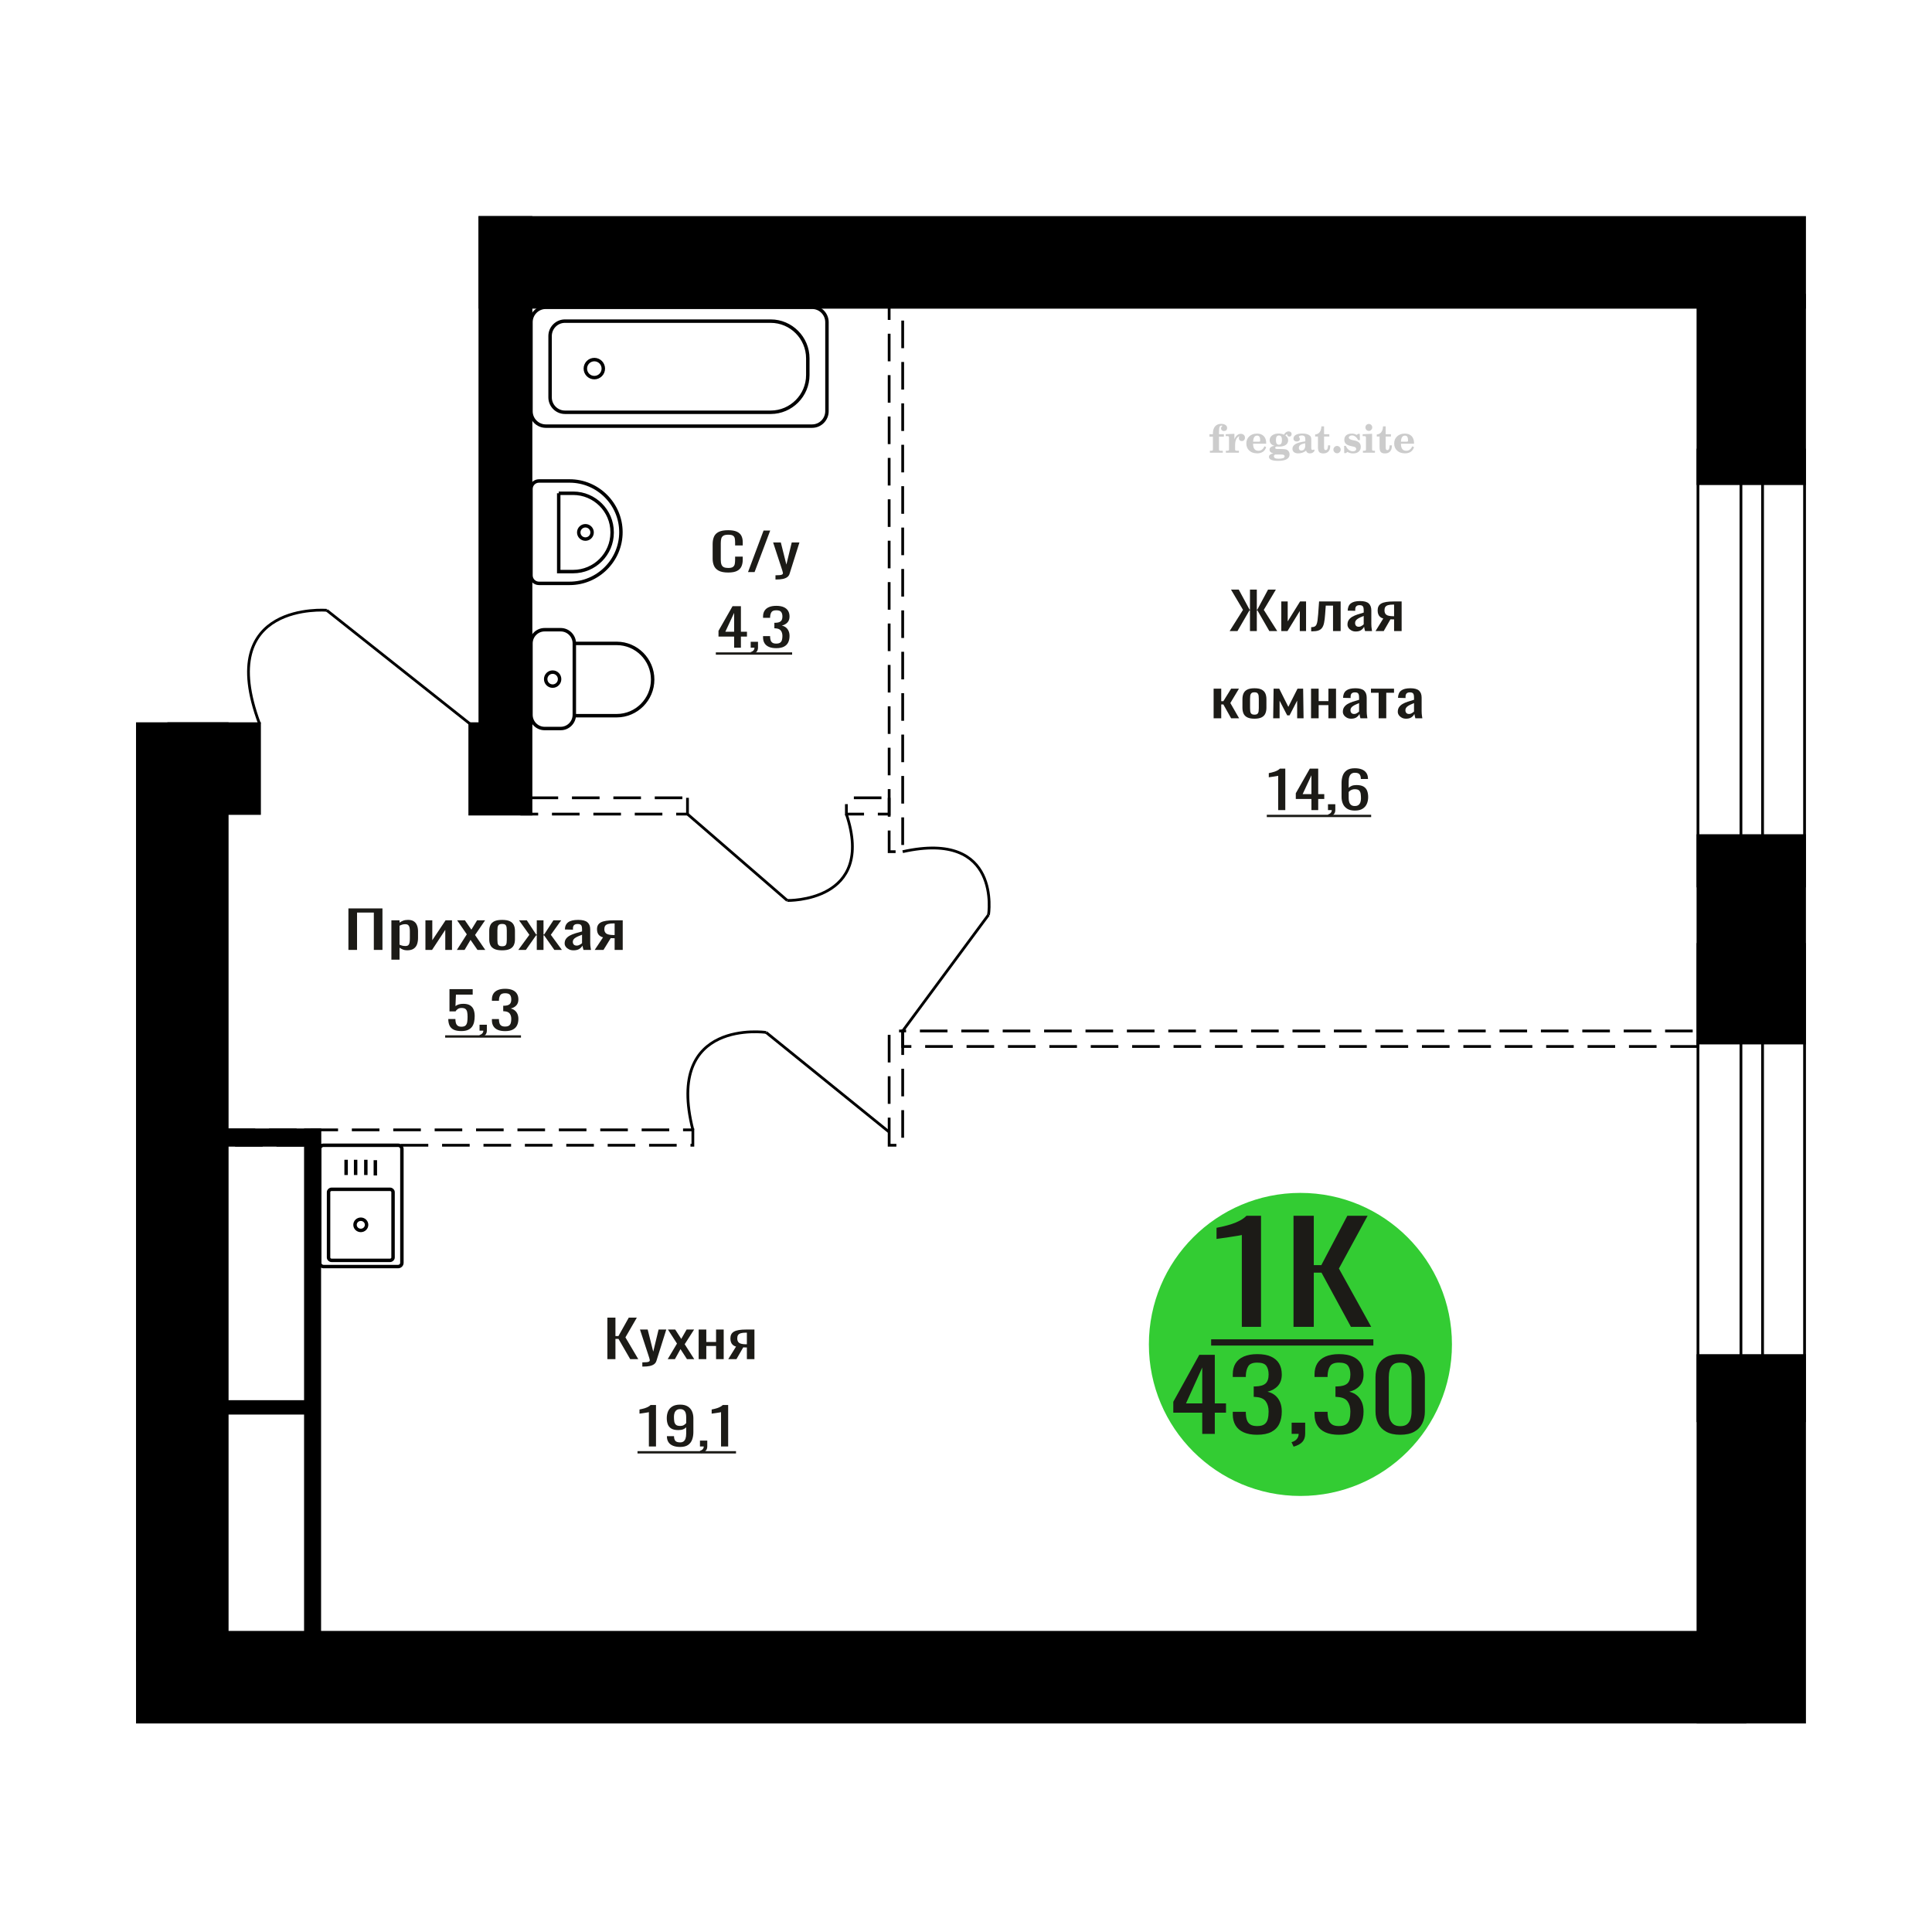 <?xml version="1.0" encoding="UTF-8"?>
<!DOCTYPE svg PUBLIC "-//W3C//DTD SVG 1.1//EN" "http://www.w3.org/Graphics/SVG/1.1/DTD/svg11.dtd">
<!-- Creator: CorelDRAW 2019 -->
<svg xmlns="http://www.w3.org/2000/svg" xml:space="preserve" width="140mm" height="140mm" version="1.1" style="shape-rendering:geometricPrecision; text-rendering:geometricPrecision; image-rendering:optimizeQuality; fill-rule:evenodd; clip-rule:evenodd"
viewBox="0 0 14000 14000"
 xmlns:xlink="http://www.w3.org/1999/xlink">
 <defs>
  <style type="text/css">
   <![CDATA[
    .str0 {stroke:black;stroke-width:25;stroke-miterlimit:22.926}
    .str2 {stroke:black;stroke-width:25.01;stroke-miterlimit:22.926}
    .str1 {stroke:black;stroke-width:20;stroke-miterlimit:22.926}
    .str3 {stroke:black;stroke-width:20;stroke-miterlimit:22.926;stroke-dasharray:200 100}
    .fil1 {fill:none}
    .fil5 {fill:black}
    .fil4 {fill:#1C1B17}
    .fil3 {fill:#33CC33}
    .fil0 {fill:#1C1B17;fill-rule:nonzero}
    .fil2 {fill:#CCCCCC;fill-rule:nonzero}
   ]]>
  </style>
 </defs>
 <g id="Слой_x0020_1">
  <polygon class="fil0" points="2524.75,6883.41 2524.75,6582.68 2771.43,6582.68 2771.43,6883.41 2708.92,6883.41 2708.92,6612.75 2587.24,6612.75 2587.24,6883.41 "/>
  <path id="1" class="fil0" d="M2836.14 6953.95l0 -285.13 59.17 0 0 17.07c7.02,-5.44 15.49,-10.14 25.44,-14.1 9.97,-3.96 21.77,-5.94 35.4,-5.94 16.59,0 29.78,2.9 39.55,8.72 9.77,5.82 17.06,13.12 21.85,21.91 4.79,8.78 7.93,17.69 9.4,26.73 1.48,9.03 2.21,16.77 2.21,23.2l0 51.98c0,15.1 -2.21,29.39 -6.63,42.88 -4.43,13.49 -12.46,24.38 -24.06,32.67 -11.62,8.29 -27.93,12.44 -48.95,12.44 -11.43,0 -21.57,-1.92 -30.42,-5.75 -8.85,-3.84 -16.77,-8.23 -23.79,-13.18l0 86.5 -59.17 0zm101.76 -98.76c10.32,0 17.7,-2.53 22.12,-7.61 4.43,-5.07 7.2,-11.94 8.3,-20.6 1.1,-8.67 1.67,-18.2 1.67,-28.59l0 -51.98c0,-8.91 -0.75,-17.14 -2.22,-24.69 -1.48,-7.55 -4.61,-13.55 -9.4,-18 -4.8,-4.46 -12.35,-6.69 -22.67,-6.69 -7.75,0 -15.13,1.12 -22.13,3.34 -7.01,2.23 -13.09,4.83 -18.26,7.8l0 137.37c5.54,2.72 11.8,5.01 18.81,6.87 7.01,1.86 14.93,2.78 23.78,2.78z"/>
  <polygon id="2" class="fil0" points="3082.82,6883.41 3082.82,6668.82 3132.59,6668.82 3132.59,6813.24 3228.82,6668.82 3275.28,6668.82 3275.28,6883.41 3226.62,6883.41 3226.62,6737.87 3130.93,6883.41 "/>
  <polygon id="3" class="fil0" points="3310.68,6883.41 3382.59,6770.54 3312.35,6668.82 3368.75,6668.82 3415.76,6736.76 3457.25,6668.82 3515.32,6668.82 3442.31,6775.37 3516.42,6883.41 3460,6883.41 3409.68,6810.64 3366.54,6883.41 "/>
  <path id="4" class="fil0" d="M3638.65 6886.38c-23.6,0 -42.22,-3.22 -55.87,-9.65 -13.64,-6.44 -23.31,-15.6 -29.03,-27.48 -5.72,-11.88 -8.57,-25.86 -8.57,-41.95l0 -62.37c0,-16.09 2.85,-30.08 8.57,-41.96 5.72,-11.88 15.39,-21.04 29.03,-27.47 13.65,-6.44 32.27,-9.65 55.87,-9.65 23.59,0 42.13,3.21 55.58,9.65 13.46,6.43 23.04,15.59 28.76,27.47 5.72,11.88 8.57,25.87 8.57,41.96l0 62.37c0,16.09 -2.85,30.07 -8.57,41.95 -5.72,11.88 -15.3,21.04 -28.76,27.48 -13.45,6.43 -31.99,9.65 -55.58,9.65zm0 -29.33c11.42,0 19.45,-2.23 24.06,-6.68 4.6,-4.46 7.37,-10.34 8.29,-17.64 0.93,-7.3 1.39,-14.91 1.39,-22.83l0 -67.2c0,-8.17 -0.46,-15.84 -1.39,-23.02 -0.92,-7.18 -3.69,-13.06 -8.29,-17.64 -4.61,-4.57 -12.64,-6.86 -24.06,-6.86 -11.43,0 -19.55,2.29 -24.34,6.86 -4.79,4.58 -7.65,10.46 -8.57,17.64 -0.92,7.18 -1.39,14.85 -1.39,23.02l0 67.2c0,7.92 0.47,15.53 1.39,22.83 0.92,7.3 3.78,13.18 8.57,17.64 4.79,4.45 12.91,6.68 24.34,6.68z"/>
  <polygon id="5" class="fil0" points="3755.9,6883.41 3836.09,6773.89 3760.88,6668.82 3817.29,6668.82 3885.31,6772.03 3889.73,6772.03 3889.73,6668.82 3938.4,6668.82 3938.4,6772.03 3942.83,6772.03 4010.31,6668.82 4066.72,6668.82 3991.51,6773.89 4071.7,6883.41 4016.94,6883.41 3942.83,6777.97 3938.4,6777.97 3938.4,6883.41 3889.73,6883.41 3889.73,6777.97 3884.76,6777.97 3810.65,6883.41 "/>
  <path id="6" class="fil0" d="M4155.76 6886.38c-12.53,0 -23.59,-2.41 -33.19,-7.24 -9.58,-4.83 -17.13,-11.01 -22.67,-18.56 -5.53,-7.55 -8.3,-15.53 -8.3,-23.95 0,-13.37 3.32,-24.63 9.97,-33.79 6.63,-9.15 15.76,-16.89 27.36,-23.2 11.62,-6.31 25.07,-11.82 40.39,-16.52 15.3,-4.7 31.43,-9.28 48.38,-13.74l0 -15.22c0,-8.66 -0.73,-15.84 -2.2,-21.53 -1.48,-5.7 -4.52,-9.97 -9.13,-12.81 -4.61,-2.85 -11.52,-4.27 -20.74,-4.27 -8.12,0 -14.66,1.23 -19.63,3.71 -4.98,2.48 -8.58,6 -10.79,10.58 -2.22,4.58 -3.32,9.96 -3.32,16.15l0 10.77 -58.62 -1.49c0.73,-23.76 8.85,-41.27 24.33,-52.53 15.49,-11.26 39.46,-16.89 71.9,-16.89 31.7,0 54.2,5.81 67.47,17.45 13.27,11.63 19.92,28.46 19.92,50.49l0 98.01c0,6.69 0.27,13.12 0.83,19.31 0.55,6.19 1.28,11.94 2.21,17.26 0.92,5.33 1.75,10.34 2.48,15.04l-54.19 0c-1.12,-3.96 -2.49,-8.97 -4.16,-15.04 -1.65,-6.06 -2.86,-11.57 -3.59,-16.52 -3.69,8.42 -10.78,16.28 -21.28,23.58 -10.52,7.3 -24.99,10.95 -43.43,10.95zm23.23 -34.16c5.89,0 11.44,-1.11 16.59,-3.34 5.17,-2.23 9.77,-4.76 13.83,-7.61 4.06,-2.85 6.82,-5.14 8.29,-6.87l0 -60.89c-9.2,3.47 -17.87,6.93 -25.99,10.4 -8.11,3.46 -15.21,7.12 -21.29,10.95 -6.08,3.84 -10.87,8.17 -14.38,13 -3.51,4.82 -5.25,10.33 -5.25,16.52 0,8.66 2.39,15.47 7.19,20.42 4.78,4.95 11.8,7.42 21.01,7.42z"/>
  <path id="7" class="fil0" d="M4309.51 6883.41l60.29 -90.96c-10.32,-2.72 -18.71,-6.81 -25.16,-12.25 -6.45,-5.45 -11.16,-12.13 -14.11,-20.05 -2.95,-7.92 -4.42,-16.83 -4.42,-26.73 0,-11.39 2.22,-21.17 6.64,-29.33 4.43,-8.17 11.43,-14.85 21.01,-20.05 9.59,-5.2 22.31,-9.04 38.16,-11.51 15.87,-2.48 35.4,-3.71 58.64,-3.71l61.94 0 0 214.59 -58.64 0 0 -84.65c-5.9,0 -10.87,-0.06 -14.92,-0.19 -4.06,-0.12 -8.48,-0.3 -13.28,-0.55l-52.54 85.39 -63.61 0zm137.72 -107.67c0.73,0 1.94,0 3.59,0 1.67,0 2.68,0 3.04,0l0 -84.28c-0.36,0 -1.37,0 -3.04,0 -1.65,0 -2.66,0 -3.04,0 -17.32,0 -31.06,1.43 -41.2,4.27 -10.14,2.85 -17.24,7.3 -21.29,13.37 -4.06,6.06 -6.09,14.17 -6.09,24.32 0,14.11 4.71,24.62 14.11,31.55 9.4,6.94 27.38,10.52 53.92,10.77z"/>
  <path class="fil1 str0" d="M2912.31 9151.1l0 -825.29c0,-14.8 -12.51,-26.92 -27.79,-26.92l-540.03 0c-15.28,0 -27.79,12.12 -27.79,26.92l0 825.29c0,14.81 12.51,26.92 27.79,26.92l540.03 0c15.28,0 27.79,-12.11 27.79,-26.92zm-64.14 -39.24l0 -472.59c0,-11.62 -9.81,-21.12 -21.81,-21.12l-423.71 0c-11.99,0 -21.81,9.5 -21.81,21.12l0 472.59c0,11.61 9.82,21.12 21.81,21.12l423.71 0c12,0 21.81,-9.51 21.81,-21.12zm-191.75 -236.3c0,-22.42 -18.76,-40.6 -41.91,-40.6 -23.15,0 -41.92,18.18 -41.92,40.6 0,22.43 18.77,40.6 41.92,40.6 23.15,0 41.91,-18.17 41.91,-40.6zm63.46 -357.77l0 -110.67m-68.97 107.59l0 -110.67m-73.89 110.67l0 -110.67m-68.96 110.67l0 -110.67"/>
  <path class="fil2" d="M8764.17 3164.31l0 -17.78 25.02 0 0 -5.65c0,-21.97 5.22,-38.99 15.71,-51.17 10.49,-12.19 25.21,-18.26 44.12,-18.26 13.27,0 23.76,2.73 31.52,8.14 7.76,5.41 11.66,12.7 11.66,21.87 0,6.82 -2.07,12.19 -6.21,16.09 -4.14,3.9 -9.87,5.83 -17.26,5.83 -6.07,0 -11.01,-1.78 -14.82,-5.36 -3.81,-3.57 -5.73,-8.18 -5.73,-13.78 0,-5.88 2.63,-11.1 7.95,-15.71 1.08,-1.08 1.64,-1.79 1.64,-2.07 0,-0.99 -0.47,-1.74 -1.36,-2.16 -0.94,-0.47 -2.45,-0.71 -4.57,-0.71 -7,0 -11.85,3.58 -14.53,10.68 -2.73,7.1 -4.09,21.54 -4.09,43.32l0 8.94 35.51 0 0 17.78 -35.51 0 0 91.43c0,4.14 0.84,6.97 2.59,8.47 1.74,1.51 5.08,2.26 10.01,2.26l15.06 0 0 14.11 -93.7 0 0 -14.11 12.37 -0.28c3.76,-0.19 6.3,-0.99 7.67,-2.5 1.31,-1.45 1.97,-4.09 1.97,-7.95l0 -91.43 -25.02 0z"/>
  <path id="1" class="fil2" d="M8883.17 3280.58l0 -14.11 13.22 -0.28c3.86,-0.29 6.44,-1.13 7.71,-2.54 1.27,-1.41 1.93,-4.05 1.93,-7.91l0 -84.47c0,-4.52 -0.99,-7.53 -3.01,-8.99 -2.02,-1.46 -6.21,-2.21 -12.56,-2.21 -0.84,0 -2.21,0.05 -4.09,0.14 -1.88,0.1 -3.29,0.14 -4.33,0.14l0 -13.82 62.89 -3.11 0 38.85c5.55,-12.74 12.14,-22.39 19.9,-28.88 7.71,-6.44 16.41,-9.69 26.15,-9.69 9.03,0 16.37,2.54 22.01,7.58 5.65,5.08 8.47,11.52 8.47,19.42 0,7.72 -2.07,13.88 -6.26,18.53 -4.18,4.66 -9.69,6.97 -16.51,6.97 -6.35,0 -11.52,-2.03 -15.52,-6.12 -4,-4.09 -6.02,-9.41 -6.02,-15.94 0,-2.59 0.42,-4.94 1.27,-7.15 0.8,-2.21 2.12,-4.33 3.86,-6.35 -10.49,3.38 -18.44,10.67 -23.94,21.77 -5.51,11.11 -8.28,25.59 -8.28,43.42l0 29.91c0,3.86 0.66,6.5 1.97,7.95 1.37,1.51 3.91,2.31 7.67,2.5l18.02 0.28 0 14.11 -94.55 0z"/>
  <path id="2" class="fil2" d="M9162.62 3234.01l12.42 5.93c-4.42,14.77 -12.14,26.01 -23.19,33.68 -11.1,7.67 -25.17,11.48 -42.24,11.48 -23.43,0 -42.29,-6.59 -56.68,-19.71 -14.35,-13.13 -21.54,-30.34 -21.54,-51.65 0,-21.26 7.15,-38.57 21.4,-51.83 14.3,-13.27 32.97,-19.9 56.02,-19.9 21.02,0 37.35,6.07 49.01,18.25 11.67,12.14 17.5,29.21 17.5,51.13l0 3.71 -94.83 0 0 1.93c0,16.33 3.3,28.65 9.83,36.97 6.59,8.33 16.37,12.47 29.31,12.47 9.45,0 17.78,-2.73 24.93,-8.19 7.19,-5.45 13.21,-13.54 18.06,-24.27zm-82.13 -33.58l43.37 0c2.96,0 5.03,-0.66 6.21,-1.93 1.18,-1.27 1.79,-3.62 1.79,-7.05 0,-12.14 -1.84,-20.98 -5.46,-26.49 -3.62,-5.5 -9.31,-8.27 -17.12,-8.27 -8.98,0 -15.85,3.62 -20.6,10.81 -4.71,7.25 -7.43,18.21 -8.19,32.93z"/>
  <path id="3" class="fil2" d="M9227.15 3285.71c-9.12,-2.31 -15.99,-5.69 -20.65,-10.26 -4.65,-4.56 -6.96,-10.16 -6.96,-16.88 0,-7.43 3.06,-13.55 9.22,-18.39 6.16,-4.8 15.05,-8.09 26.62,-9.84 -11.38,-3.05 -20.03,-8.04 -26.01,-15.05 -5.97,-6.96 -8.98,-15.47 -8.98,-25.49 0,-14.3 6.07,-25.97 18.2,-34.9 12.14,-8.99 27.99,-13.45 47.56,-13.45 6.91,0 13.4,0.7 19.56,2.07 6.17,1.36 12.14,3.43 17.92,6.16l4.85 -7.01c3.76,-5.36 8.28,-9.46 13.5,-12.37 5.22,-2.92 10.68,-4.38 16.37,-4.38 6.25,0 11.33,1.79 15.28,5.37 3.96,3.62 5.93,8.23 5.93,13.82 0,5.51 -1.5,10.02 -4.56,13.46 -3.01,3.43 -6.96,5.17 -11.81,5.17 -3.34,0 -6.16,-0.7 -8.56,-2.12 -2.4,-1.45 -4.33,-3.62 -5.78,-6.53 -0.57,-1.13 -0.9,-2.5 -1.09,-4.14 -0.28,-2.31 -1.27,-3.48 -2.91,-3.58 -1.65,0 -3.48,0.8 -5.51,2.4 -2.02,1.6 -3.66,3.62 -4.93,6.07 6.96,4.8 12.04,9.92 15.24,15.43 3.19,5.55 4.79,11.9 4.79,19.05 0,14.34 -5.83,25.58 -17.45,33.72 -11.62,8.14 -27.75,12.23 -48.4,12.23 -1.74,0 -4.18,-0.09 -7.34,-0.28 -3.1,-0.19 -5.36,-0.28 -6.72,-0.28 -4.33,0 -7.72,0.8 -10.11,2.44 -2.45,1.6 -3.67,3.81 -3.67,6.64 0,3.24 1.08,5.5 3.24,6.77 2.17,1.27 5.93,1.93 11.34,1.93l20.46 0c10.72,0 20.08,0.33 28.03,1.03 8,0.71 13.45,1.6 16.51,2.68 7.72,2.78 13.74,7.34 18.06,13.78 4.33,6.45 6.5,13.88 6.5,22.3 0,14.86 -7.06,26.29 -21.17,34.29 -14.11,8 -34.34,11.99 -60.73,11.99 -22.43,0 -39.32,-2.44 -50.65,-7.29 -11.34,-4.89 -17.03,-12.13 -17.03,-21.77 0,-6.35 2.77,-11.62 8.28,-15.9 5.5,-4.28 13.36,-7.25 23.56,-8.89zm13.88 7.85c-3.58,1.46 -6.12,3.15 -7.62,5.04 -1.51,1.88 -2.26,4.32 -2.26,7.38 0,6.16 2.68,10.72 8,13.64 5.31,2.96 13.59,4.42 24.83,4.42 15.24,0 26.53,-1.41 33.82,-4.18 7.29,-2.83 10.96,-7.15 10.96,-13.08 0,-4.66 -1.97,-8.04 -5.93,-10.11 -3.95,-2.07 -10.72,-3.11 -20.32,-3.11l-41.48 0zm4.8 -104.51c0,11.61 1.74,20.08 5.22,25.4 3.53,5.31 8.98,7.99 16.46,7.99 7.53,0 13.08,-2.68 16.7,-8.09 3.57,-5.36 5.36,-13.78 5.36,-25.3 0,-11.29 -1.79,-19.66 -5.36,-25.07 -3.62,-5.41 -9.17,-8.14 -16.7,-8.14 -7.48,0 -12.93,2.73 -16.46,8.14 -3.48,5.41 -5.22,13.78 -5.22,25.07z"/>
  <path id="4" class="fil2" d="M9458.39 3212.28c-16.7,2.68 -28.6,6.63 -35.66,11.86 -7.1,5.22 -10.63,12.55 -10.63,22.06 0,5.78 1.6,10.34 4.75,13.78 3.15,3.38 7.43,5.08 12.75,5.08 8.7,0 15.71,-3.25 20.93,-9.74 5.22,-6.49 7.86,-15.38 7.86,-26.67l0 -16.37zm43.74 35.75c0,4.52 0.8,7.71 2.4,9.64 1.6,1.93 4.23,2.87 7.81,2.87 1.64,0 3.52,-0.47 5.64,-1.46 2.12,-0.94 3.43,-1.41 4,-1.41 1.08,0 1.97,0.33 2.63,1.08 0.61,0.76 0.94,1.79 0.94,3.2 0,5.88 -3.34,11.25 -10.06,16.14 -6.73,4.84 -14.77,7.29 -24.13,7.29 -7.01,0 -12.98,-1.84 -17.92,-5.55 -4.99,-3.72 -7.9,-8.52 -8.85,-14.35 -7.71,6.3 -16.46,11.2 -26.24,14.68 -9.79,3.48 -19.85,5.22 -30.25,5.22 -13.5,0 -23.99,-2.92 -31.42,-8.8 -7.43,-5.88 -11.14,-14.16 -11.14,-24.83 0,-14.21 7.47,-25.64 22.38,-34.2 14.92,-8.61 38.53,-15.05 70.75,-19.38l0 -15.33c0,-9.93 -1.98,-16.94 -5.93,-21.07 -3.95,-4.14 -10.53,-6.21 -19.71,-6.21 -5.97,0 -11,0.98 -15.05,2.96 -4.09,1.98 -6.16,4.28 -6.16,6.82 0,0.66 1.22,2.54 3.67,5.69 2.44,3.11 3.67,6.59 3.67,10.49 0,5.32 -2.07,9.6 -6.26,12.89 -4.18,3.24 -9.64,4.89 -16.32,4.89 -6.82,0 -12.47,-1.97 -16.98,-5.93 -4.47,-3.95 -6.73,-8.89 -6.73,-14.86 0,-11.76 5.65,-20.88 16.94,-27.37 11.33,-6.45 27.28,-9.69 47.97,-9.69 11.57,0 21.73,1.17 30.53,3.52 8.75,2.31 15.99,5.79 21.68,10.35 4.52,3.53 7.67,7.48 9.46,11.95 1.79,4.42 2.68,11.24 2.68,20.41l0 60.35z"/>
  <path id="5" class="fil2" d="M9638.87 3227.24c0,0.66 0.09,1.65 0.24,2.96 0.14,1.32 0.18,2.31 0.18,2.97 0,16.51 -4.37,29.39 -13.12,38.66 -8.8,9.22 -20.98,13.83 -36.55,13.83 -14.2,0 -24.32,-3.34 -30.29,-10.07 -5.97,-6.68 -8.94,-18.48 -8.94,-35.41l0 -77 -20.32 0 0 -15.15c13.97,-0.89 24.84,-6.35 32.55,-16.27 7.72,-9.93 11.95,-23.95 12.7,-41.96l19.38 0 0 56.73 38.1 0 0 16.65 -38.1 0 0 74.78c0,9.55 0.9,15.9 2.64,19.01 1.74,3.15 4.79,4.7 9.22,4.7 5.41,0 9.5,-2.87 12.32,-8.56 2.77,-5.69 4.33,-14.3 4.61,-25.87l15.38 0z"/>
  <path id="6" class="fil2" d="M9688.78 3231.47c7.15,0 13.35,2.59 18.58,7.81 5.22,5.18 7.85,11.38 7.85,18.63 0,7.29 -2.59,13.54 -7.81,18.77 -5.17,5.22 -11.38,7.85 -18.62,7.85 -7.2,0 -13.36,-2.63 -18.54,-7.85 -5.22,-5.23 -7.8,-11.48 -7.8,-18.77 0,-7.15 2.63,-13.36 7.85,-18.58 5.22,-5.22 11.38,-7.86 18.49,-7.86z"/>
  <path id="7" class="fil2" d="M9740.05 3230.91l12.18 0c5.79,12.79 13.12,22.58 22.01,29.35 8.94,6.77 18.87,10.16 29.87,10.16 7.2,0 12.89,-1.6 17.08,-4.75 4.23,-3.2 6.35,-7.43 6.35,-12.79 0,-4.8 -1.84,-8.47 -5.55,-11.06 -3.72,-2.59 -11.62,-5.13 -23.76,-7.62 -20.84,-4 -35.51,-9.64 -44.02,-16.84 -8.52,-7.19 -12.75,-17.26 -12.75,-30.19 0,-14.35 4.75,-25.45 14.25,-33.31 9.5,-7.9 23,-11.85 40.45,-11.85 6.49,0 12.7,0.8 18.49,2.45 5.83,1.64 11.15,3.99 15.94,7.1l11.06 -7.57 11.61 0 1.37 45.15 -13.27 0c-4.93,-10.58 -11.33,-18.91 -19.14,-24.88 -7.81,-5.98 -16.18,-8.99 -25.16,-8.99 -6.82,0 -12.37,1.51 -16.65,4.57 -4.33,3.05 -6.5,6.86 -6.5,11.47 0,8.75 11.15,15.1 33.4,19.05 2.68,0.47 4.75,0.85 6.21,1.13 15.71,2.92 27.56,8.23 35.46,15.95 7.91,7.71 11.86,17.73 11.86,30.01 0,14.81 -4.99,26.53 -14.96,35.18 -9.97,8.7 -23.57,13.03 -40.83,13.03 -7.71,0 -15.05,-0.89 -21.92,-2.73 -6.91,-1.83 -13.12,-4.47 -18.76,-7.95l-12.14 8.42 -11.34 0 -0.84 -52.49z"/>
  <path id="8" class="fil2" d="M9894.37 3097.14c0,-7.01 2.4,-12.94 7.25,-17.78 4.84,-4.89 10.67,-7.34 17.59,-7.34 6.63,0 12.37,2.45 17.26,7.38 4.85,4.94 7.29,10.82 7.29,17.74 0,6.91 -2.4,12.84 -7.24,17.87 -4.85,5.03 -10.59,7.53 -17.31,7.53 -6.92,0 -12.75,-2.45 -17.59,-7.39 -4.85,-4.94 -7.25,-10.91 -7.25,-18.01zm48.26 158.56c0,3.95 0.66,6.68 1.93,8.09 1.32,1.41 3.91,2.21 7.76,2.4l11.2 0.28 0 14.11 -87.21 0 0 -14.11 12.28 -0.28c3.81,-0.19 6.39,-0.99 7.71,-2.5 1.37,-1.45 2.02,-4.14 2.02,-7.99l0 -84.48c0,-4.47 -0.98,-7.48 -3.01,-8.94 -2.02,-1.46 -6.16,-2.21 -12.41,-2.21 -0.85,0 -2.17,0.05 -4.1,0.14 -1.88,0.1 -3.34,0.14 -4.46,0.14l0 -13.82 68.29 -3.11 0 112.28z"/>
  <path id="9" class="fil2" d="M10085.34 3227.24c0,0.66 0.09,1.65 0.24,2.96 0.14,1.32 0.18,2.31 0.18,2.97 0,16.51 -4.37,29.39 -13.12,38.66 -8.8,9.22 -20.98,13.83 -36.55,13.83 -14.2,0 -24.32,-3.34 -30.29,-10.07 -5.97,-6.68 -8.94,-18.48 -8.94,-35.41l0 -77 -20.32 0 0 -15.15c13.97,-0.89 24.84,-6.35 32.55,-16.27 7.72,-9.93 11.95,-23.95 12.7,-41.96l19.38 0 0 56.73 38.1 0 0 16.65 -38.1 0 0 74.78c0,9.55 0.9,15.9 2.64,19.01 1.74,3.15 4.79,4.7 9.22,4.7 5.41,0 9.5,-2.87 12.32,-8.56 2.77,-5.69 4.33,-14.3 4.61,-25.87l15.38 0z"/>
  <path id="10" class="fil2" d="M10233.93 3234.01l12.42 5.93c-4.42,14.77 -12.14,26.01 -23.19,33.68 -11.1,7.67 -25.17,11.48 -42.24,11.48 -23.43,0 -42.29,-6.59 -56.68,-19.71 -14.35,-13.13 -21.54,-30.34 -21.54,-51.65 0,-21.26 7.15,-38.57 21.4,-51.83 14.3,-13.27 32.97,-19.9 56.02,-19.9 21.02,0 37.35,6.07 49.01,18.25 11.67,12.14 17.5,29.21 17.5,51.13l0 3.71 -94.83 0 0 1.93c0,16.33 3.3,28.65 9.83,36.97 6.59,8.33 16.37,12.47 29.31,12.47 9.45,0 17.78,-2.73 24.93,-8.19 7.19,-5.45 13.21,-13.54 18.06,-24.27zm-82.13 -33.58l43.37 0c2.96,0 5.03,-0.66 6.21,-1.93 1.18,-1.27 1.79,-3.62 1.79,-7.05 0,-12.14 -1.84,-20.98 -5.46,-26.49 -3.62,-5.5 -9.31,-8.27 -17.12,-8.27 -8.98,0 -15.85,3.62 -20.6,10.81 -4.71,7.25 -7.43,18.21 -8.19,32.93z"/>
  <circle class="fil3" cx="9423.29" cy="9742.22" r="1098.06"/>
  <path class="fil0" d="M8711.9 10390.44l0 -153.49 -209.69 0 0 -79.22 188.27 -340.23 112.43 0 0 352.25 81.2 0 0 67.2 -81.2 0 0 153.49 -91.01 0zm-117.78 -220.69l117.78 0 0 -260.29 -117.78 260.29z"/>
  <path id="1" class="fil0" d="M9109.84 10396.81c-39.25,0 -71.96,-5.9 -98.14,-17.69 -26.17,-11.79 -45.8,-28.76 -58.9,-50.93 -13.08,-22.16 -19.62,-48.33 -19.62,-78.51l0 -19.1 94.58 0c0,1.89 0,3.89 0,6.02 0,2.12 0,4.36 0,6.72 0.59,16.97 3.13,32.3 7.58,45.97 4.47,13.68 12.5,24.52 24.09,32.54 11.61,8.02 28.41,12.02 50.41,12.02 23.21,0 40.76,-4.36 52.66,-13.08 11.89,-8.73 19.91,-21.1 24.08,-37.14 4.17,-16.03 6.25,-34.42 6.25,-55.17 0,-30.18 -6.98,-54.82 -20.97,-73.91 -13.98,-19.1 -38.52,-29.59 -73.61,-31.48 -1.79,-0.47 -4.01,-0.71 -6.7,-0.71 -2.67,0 -4.91,0 -6.68,0l0 -75.68c1.77,0 3.86,0 6.24,0 2.38,0 4.47,0 6.24,0 33.91,-0.95 58.3,-8.02 73.17,-21.22 14.87,-13.21 22.31,-35.13 22.31,-65.78 0,-25.94 -5.51,-46.69 -16.51,-62.25 -11,-15.56 -32.86,-23.34 -65.58,-23.34 -32.71,0 -54.43,8.6 -65.13,25.82 -10.71,17.21 -16.66,39.25 -17.85,66.13 0,1.89 0,3.89 0,6.01 0,2.13 0,4.13 0,6.02l-94.58 0 0 -19.1c0,-30.65 6.54,-56.82 19.62,-78.51 13.1,-21.7 32.88,-38.44 59.34,-50.23 26.48,-11.78 59.34,-17.68 98.6,-17.68 39.86,0 72.87,5.9 99.05,17.68 26.16,11.79 45.8,28.65 58.88,50.58 13.08,21.93 19.63,48.22 19.63,78.87 0,34.42 -9.37,62.01 -28.1,82.75 -18.74,20.75 -43.88,34.9 -75.4,42.44 22.01,5.19 40.59,14.15 55.77,26.88 15.16,12.73 26.92,28.88 35.24,48.45 8.33,19.57 12.49,42.33 12.49,68.26 0,33.95 -5.94,63.54 -17.85,88.77 -11.89,25.23 -30.93,44.8 -57.11,58.71 -26.16,13.91 -60.66,20.87 -103.5,20.87z"/>
  <path id="2" class="fil0" d="M9373.97 10483.1l-15.18 -32.54c16.07,-4.24 28.71,-11.67 37.92,-22.28 9.22,-10.61 13.84,-23.22 13.84,-37.84l-50.86 0 0 -81.34 98.15 0 0 79.93c0,24.99 -6.85,44.91 -20.52,59.76 -13.69,14.86 -34.81,26.29 -63.35,34.31z"/>
  <path id="3" class="fil0" d="M9702.31 10396.81c-39.26,0 -71.97,-5.9 -98.14,-17.69 -26.18,-11.79 -45.8,-28.76 -58.9,-50.93 -13.08,-22.16 -19.63,-48.33 -19.63,-78.51l0 -19.1 94.59 0c0,1.89 0,3.89 0,6.02 0,2.12 0,4.36 0,6.72 0.59,16.97 3.13,32.3 7.58,45.97 4.46,13.68 12.5,24.52 24.09,32.54 11.61,8.02 28.41,12.02 50.41,12.02 23.21,0 40.76,-4.36 52.65,-13.08 11.9,-8.73 19.92,-21.1 24.08,-37.14 4.18,-16.03 6.26,-34.42 6.26,-55.17 0,-30.18 -6.99,-54.82 -20.98,-73.91 -13.97,-19.1 -38.51,-29.59 -73.6,-31.48 -1.79,-0.47 -4.01,-0.71 -6.7,-0.71 -2.68,0 -4.91,0 -6.69,0l0 -75.68c1.78,0 3.86,0 6.25,0 2.38,0 4.46,0 6.24,0 33.91,-0.95 58.29,-8.02 73.17,-21.22 14.87,-13.21 22.31,-35.13 22.31,-65.78 0,-25.94 -5.51,-46.69 -16.51,-62.25 -11,-15.56 -32.86,-23.34 -65.58,-23.34 -32.71,0 -54.44,8.6 -65.13,25.82 -10.71,17.21 -16.67,39.25 -17.85,66.13 0,1.89 0,3.89 0,6.01 0,2.13 0,4.13 0,6.02l-94.59 0 0 -19.1c0,-30.65 6.55,-56.82 19.63,-78.51 13.1,-21.7 32.87,-38.44 59.34,-50.23 26.48,-11.78 59.34,-17.68 98.6,-17.68 39.86,0 72.87,5.9 99.05,17.68 26.16,11.79 45.8,28.65 58.88,50.58 13.08,21.93 19.63,48.22 19.63,78.87 0,34.42 -9.37,62.01 -28.11,82.75 -18.73,20.75 -43.87,34.9 -75.39,42.44 22.01,5.19 40.59,14.15 55.76,26.88 15.17,12.73 26.92,28.88 35.25,48.45 8.33,19.57 12.49,42.33 12.49,68.26 0,33.95 -5.94,63.54 -17.85,88.77 -11.9,25.23 -30.93,44.8 -57.11,58.71 -26.16,13.91 -60.66,20.87 -103.5,20.87z"/>
  <path id="4" class="fil0" d="M10146.67 10396.81c-41.05,0 -74.8,-7.31 -101.27,-21.93 -26.48,-14.62 -46.11,-34.66 -58.9,-60.12 -12.79,-25.47 -19.17,-54.47 -19.17,-87.01l0 -246.85c0,-33.48 6.24,-62.84 18.73,-88.07 12.49,-25.22 31.98,-44.91 58.44,-59.06 26.47,-14.15 60.53,-21.22 102.17,-21.22 41.64,0 75.55,7.07 101.71,21.22 26.18,14.15 45.51,33.84 58,59.06 12.49,25.23 18.74,54.59 18.74,88.07l0 246.85c0,33.01 -6.39,62.25 -19.18,87.71 -12.79,25.47 -32.27,45.39 -58.44,59.77 -26.18,14.38 -59.78,21.58 -100.83,21.58zm0 -62.25c22.61,0 39.7,-5.19 51.3,-15.56 11.61,-10.37 19.63,-23.7 24.1,-39.96 4.45,-16.27 6.68,-33.13 6.68,-50.58l0 -248.27c0,-18.39 -2.08,-35.72 -6.24,-51.99 -4.16,-16.27 -12.05,-29.35 -23.64,-39.26 -11.61,-9.9 -29,-14.85 -52.2,-14.85 -23.2,0 -40.74,4.95 -52.64,14.85 -11.91,9.91 -19.93,22.99 -24.09,39.26 -4.17,16.27 -6.25,33.6 -6.25,51.99l0 248.27c0,17.45 2.23,34.31 6.69,50.58 4.46,16.26 12.79,29.59 24.99,39.96 12.18,10.37 29.29,15.56 51.3,15.56z"/>
  <path class="fil0" d="M8998.77 9614.88l0 -665.97c-0.86,0.67 -10.62,2.65 -29.25,5.97 -18.64,3.31 -39.66,6.62 -63.06,9.94 -23.41,3.31 -44.22,6.29 -62.42,8.94 -18.21,2.65 -27.74,3.98 -28.61,3.98l0 -80.51c14.73,-2.65 31.86,-6.3 51.36,-10.94 19.51,-4.64 39.44,-10.27 59.81,-16.9 20.38,-6.62 39.89,-14.9 58.52,-24.84 18.64,-9.94 34.45,-21.54 47.46,-34.79l105.33 0 0 805.12 -139.14 0z"/>
  <polygon id="1" class="fil0" points="9373.26,9614.88 9373.26,8809.76 9520.2,8809.76 9520.2,9167.59 9574.81,9167.59 9763.35,8809.76 9910.28,8809.76 9702.24,9192.44 9936.29,9614.88 9789.35,9614.88 9576.11,9222.26 9520.2,9222.26 9520.2,9614.88 "/>
  <polygon id="2" class="fil4" points="8776.42,9705.24 9951.89,9705.24 9951.89,9750.42 8776.42,9750.42 "/>
  <polygon class="fil0" points="4401.32,9848.85 4401.32,9548.13 4459.71,9548.13 4459.71,9681.78 4481.41,9681.78 4556.35,9548.13 4614.74,9548.13 4532.06,9691.06 4625.07,9848.85 4566.68,9848.85 4481.94,9702.2 4459.71,9702.2 4459.71,9848.85 "/>
  <path id="1" class="fil0" d="M4654.54 9902.68l0 -30.44c13.43,0 24.11,-0.43 32.03,-1.3 7.93,-0.87 13.61,-2.48 17.07,-4.83 3.43,-2.35 5.16,-5.63 5.16,-9.83 0,-2.23 -1.21,-7.18 -3.62,-14.86 -2.41,-7.67 -5,-15.84 -7.75,-24.5l-59.94 -182.66 55.8 0 40.31 160.39 38.76 -160.39 55.81 0 -71.31 226.47c-3.1,10.4 -8.79,18.63 -17.06,24.69 -8.27,6.06 -18.86,10.46 -31.78,13.18 -12.92,2.72 -28.51,4.08 -46.77,4.08l-6.71 0z"/>
  <polygon id="2" class="fil0" points="4838.5,9848.85 4905.69,9735.99 4840.06,9634.26 4892.76,9634.26 4936.69,9702.2 4975.46,9634.26 5029.72,9634.26 4961.5,9740.81 5030.75,9848.85 4978.03,9848.85 4931.01,9776.08 4890.7,9848.85 "/>
  <polygon id="3" class="fil0" points="5062.79,9848.85 5062.79,9634.26 5118.08,9634.26 5118.08,9724.48 5188.89,9724.48 5188.89,9634.26 5244.17,9634.26 5244.17,9848.85 5188.89,9848.85 5188.89,9753.44 5118.08,9753.44 5118.08,9848.85 "/>
  <path id="4" class="fil0" d="M5277.25 9848.85l56.33 -90.96c-9.65,-2.72 -17.48,-6.81 -23.51,-12.25 -6.03,-5.45 -10.43,-12.13 -13.18,-20.05 -2.76,-7.92 -4.14,-16.83 -4.14,-26.73 0,-11.38 2.08,-21.16 6.21,-29.33 4.14,-8.17 10.68,-14.85 19.63,-20.05 8.96,-5.19 20.85,-9.03 35.66,-11.51 14.81,-2.47 33.07,-3.71 54.77,-3.71l57.89 0 0 214.59 -54.78 0 0 -84.65c-5.51,0 -10.16,-0.06 -13.95,-0.18 -3.8,-0.13 -7.93,-0.31 -12.4,-0.56l-49.1 85.39 -59.43 0zm128.68 -107.67c0.69,0 1.81,0 3.36,0 1.54,0 2.49,0 2.84,0l0 -84.27c-0.35,0 -1.3,0 -2.84,0 -1.55,0 -2.49,0 -2.84,0 -16.2,0 -29.02,1.42 -38.5,4.27 -9.48,2.84 -16.11,7.3 -19.89,13.36 -3.8,6.07 -5.7,14.17 -5.7,24.32 0,14.11 4.4,24.63 13.18,31.56 8.79,6.93 25.59,10.52 50.39,10.76z"/>
  <path class="fil0" d="M3342.88 7471.46c-23.46,0 -42.1,-3.47 -55.91,-10.4 -13.82,-6.93 -23.69,-16.95 -29.64,-30.07 -5.95,-13.12 -8.92,-28.71 -8.92,-46.78l51.58 0c0,8.91 0.96,17.64 2.88,26.18 1.93,8.54 6.02,15.59 12.29,21.16 6.27,5.57 15.83,8.35 28.68,8.35 14.13,0 24.26,-3.15 30.36,-9.47 6.1,-6.31 9.96,-14.85 11.57,-25.61 1.61,-10.77 2.41,-22.96 2.41,-36.57 0,-13.62 -0.96,-25.19 -2.89,-34.72 -1.93,-9.53 -5.95,-16.83 -12.05,-21.9 -6.1,-5.08 -15.75,-7.61 -28.92,-7.61 -10.61,0 -19.6,2.53 -26.99,7.61 -7.39,5.07 -12.85,10.83 -16.38,17.26l-43.87 0 0 -161.13 168.21 0 0 39.73 -121.45 0 -3.37 83.16c6.42,-5.2 14.37,-9.28 23.84,-12.25 9.49,-2.97 20.33,-4.46 32.55,-4.46 21.2,0 37.82,3.84 49.87,11.51 12.05,7.68 20.56,18.2 25.55,31.56 4.98,13.37 7.46,28.71 7.46,46.04 0,15.35 -1.44,29.64 -4.33,42.88 -2.9,13.24 -7.95,24.75 -15.18,34.53 -7.23,9.78 -17.11,17.39 -29.65,22.83 -12.52,5.45 -28.43,8.17 -47.7,8.17z"/>
  <path id="1" class="fil0" d="M3482.63 7517.13l-8.19 -17.08c8.67,-2.23 15.5,-6.13 20.49,-11.7 4.98,-5.57 7.46,-12.19 7.46,-19.86l-27.47 0 0 -42.7 53.02 0 0 41.96c0,13.12 -3.69,23.57 -11.09,31.37 -7.39,7.8 -18.8,13.8 -34.22,18.01z"/>
  <path id="2" class="fil0" d="M3659.99 7471.83c-21.19,0 -38.87,-3.09 -53.01,-9.28 -14.14,-6.19 -24.74,-15.1 -31.8,-26.73 -7.08,-11.63 -10.61,-25.37 -10.61,-41.21l0 -10.03 51.09 0c0,0.99 0,2.04 0,3.16 0,1.11 0,2.29 0,3.53 0.32,8.91 1.68,16.95 4.09,24.13 2.42,7.18 6.75,12.87 13.02,17.08 6.26,4.2 15.33,6.31 27.22,6.31 12.54,0 22.02,-2.29 28.45,-6.87 6.42,-4.58 10.76,-11.08 13,-19.49 2.25,-8.42 3.38,-18.07 3.38,-28.96 0,-15.84 -3.78,-28.77 -11.32,-38.8 -7.56,-10.02 -20.81,-15.53 -39.76,-16.52 -0.98,-0.25 -2.17,-0.37 -3.62,-0.37 -1.44,0 -2.65,0 -3.61,0l0 -39.73c0.96,0 2.09,0 3.37,0 1.29,0 2.4,0 3.36,0 18.32,-0.49 31.5,-4.2 39.53,-11.14 8.04,-6.93 12.05,-18.44 12.05,-34.52 0,-13.62 -2.97,-24.51 -8.92,-32.68 -5.94,-8.16 -17.74,-12.25 -35.43,-12.25 -17.66,0 -29.38,4.52 -35.17,13.55 -5.78,9.04 -9,20.61 -9.64,34.72 0,0.99 0,2.04 0,3.15 0,1.12 0,2.17 0,3.16l-51.09 0 0 -10.02c0,-16.09 3.53,-29.83 10.61,-41.22 7.06,-11.38 17.74,-20.17 32.05,-26.36 14.29,-6.18 32.05,-9.28 53.24,-9.28 21.54,0 39.36,3.1 53.5,9.28 14.15,6.19 24.74,15.04 31.82,26.55 7.06,11.51 10.6,25.31 10.6,41.4 0,18.07 -5.06,32.54 -15.18,43.44 -10.13,10.89 -23.7,18.31 -40.73,22.27 11.89,2.72 21.93,7.43 30.12,14.11 8.19,6.68 14.54,15.16 19.04,25.43 4.49,10.27 6.75,22.22 6.75,35.83 0,17.82 -3.22,33.35 -9.64,46.59 -6.43,13.25 -16.71,23.52 -30.85,30.82 -14.13,7.3 -32.77,10.95 -55.91,10.95z"/>
  <polygon id="3" class="fil4" points="3225.76,7502.24 3775.19,7502.24 3775.19,7519.12 3225.76,7519.12 "/>
  <path class="fil1 str1" d="M2367.75 4422.41c0,0 -821.17,-68.26 -487.29,821.75"/>
  <line class="fil1 str1" x1="3404.29" y1="5244.16" x2="2367.75" y2= "4422.41" />
  <path class="fil1 str2" d="M3986.12 2879.59l0 -444.64c0,-59.32 48.35,-107.86 107.44,-107.86l1491.46 0c147.74,0 268.61,121.34 268.61,269.65l0 121.06c0,148.31 -120.87,269.65 -268.61,269.65l-1491.46 0c-59.09,0 -107.44,-48.54 -107.44,-107.86zm-138.49 100.44l0 -645.5c0,-59.33 48.35,-107.86 107.44,-107.86l1929.9 0c59.1,0 107.44,48.53 107.44,107.86l0 645.5c0,59.31 -48.34,107.85 -107.44,107.85l-1929.9 0c-59.09,0 -107.44,-48.54 -107.44,-107.85zm394.01 -309.01c0,-36.08 29.15,-65.34 65.1,-65.34 35.95,0 65.1,29.26 65.1,65.34 0,36.09 -29.15,65.35 -65.1,65.35 -35.95,0 -65.1,-29.26 -65.1,-65.35z"/>
  <path class="fil1 str0" d="M3847.63 3542.96l0 626.67c0,31.73 26,57.68 57.78,57.68l222.35 0c204.41,0 371.65,-166.95 371.65,-371.01l0 -0.01c0,-204.06 -167.24,-371.01 -371.65,-371.01l-222.35 0c-31.78,0 -57.78,25.95 -57.78,57.68zm201.08 31.38l0 567.52 104.73 0c155.2,0 282.18,-126.76 282.18,-281.69l0 -4.14c0,-154.93 -126.98,-281.69 -282.18,-281.69l-104.73 0zm145.1 283.76c0,26.66 21.65,48.27 48.36,48.27 26.7,0 48.35,-21.61 48.35,-48.27 0,-26.66 -21.65,-48.27 -48.35,-48.27 -26.71,0 -48.36,21.61 -48.36,48.27z"/>
  <path class="fil0" d="M9262.13 5870.39l0 -248.75c-0.33,0.25 -3.93,0.99 -10.85,2.23 -6.91,1.23 -14.7,2.47 -23.37,3.71 -8.68,1.24 -16.39,2.35 -23.13,3.34 -6.75,0.99 -10.28,1.49 -10.61,1.49l0 -30.08c5.47,-0.99 11.8,-2.35 19.03,-4.08 7.23,-1.73 14.63,-3.84 22.17,-6.31 7.56,-2.48 14.79,-5.57 21.7,-9.28 6.9,-3.72 12.77,-8.05 17.59,-13l39.03 0 0 300.73 -51.56 0z"/>
  <path id="1" class="fil0" d="M9503.1 5870.39l0 -80.57 -113.26 0 0 -41.58 101.69 -178.58 60.73 0 0 184.89 43.85 0 0 35.27 -43.85 0 0 80.57 -49.16 0zm-63.62 -115.84l63.62 0 0 -136.62 -63.62 136.62z"/>
  <path id="2" class="fil0" d="M9630.81 5919.03l-8.19 -17.08c8.67,-2.23 15.5,-6.13 20.48,-11.7 4.99,-5.57 7.47,-12.19 7.47,-19.86l-27.47 0 0 -42.7 53.01 0 0 41.96c0,13.12 -3.68,23.57 -11.08,31.37 -7.39,7.8 -18.8,13.8 -34.22,18.01z"/>
  <path id="3" class="fil0" d="M9817.34 5873.73c-22.5,0 -40.82,-4.39 -54.95,-13.18 -14.14,-8.79 -24.5,-20.67 -31.09,-35.64 -6.58,-14.98 -9.88,-31.62 -9.88,-49.94l0 -101.35c0,-19.56 2.89,-37.38 8.68,-53.47 5.78,-16.08 15.66,-28.96 29.64,-38.61 13.98,-9.65 33.18,-14.48 57.6,-14.48 20.23,0 37.34,2.85 51.32,8.54 13.97,5.69 24.75,13.99 32.29,24.88 7.55,10.89 11.49,24.13 11.81,39.72 0,0.5 0.08,1.18 0.23,2.04 0.17,0.87 0.25,1.68 0.25,2.42l-52.05 0c0,-14.61 -3.05,-25.74 -9.16,-33.42 -6.1,-7.67 -17.68,-11.51 -34.69,-11.51 -9.32,0 -17.36,2.29 -24.11,6.87 -6.74,4.58 -11.8,11.57 -15.18,20.98 -3.37,9.4 -5.06,21.53 -5.06,36.38l0 45.67c5.14,-6.19 12.45,-11.2 21.93,-15.04 9.47,-3.83 21.13,-5.75 34.94,-5.75 21.53,0 38.4,3.59 50.6,10.77 12.22,7.17 20.89,17.26 26.03,30.25 5.14,13 7.71,28.28 7.71,45.86 0,18.06 -3.2,34.52 -9.63,49.38 -6.43,14.85 -16.71,26.66 -30.86,35.45 -14.13,8.79 -32.93,13.18 -56.37,13.18zm0 -33.04c11.56,0 20.56,-2.54 26.98,-7.61 6.43,-5.08 11,-11.82 13.74,-20.24 2.72,-8.41 4.09,-17.57 4.09,-27.47 0,-11.88 -0.72,-22.9 -2.17,-33.04 -1.44,-10.15 -5.22,-18.26 -11.32,-24.32 -6.1,-6.07 -16.55,-9.1 -31.32,-9.1 -7.08,0 -13.5,0.99 -19.28,2.97 -5.79,1.98 -10.78,4.52 -14.94,7.61 -4.18,3.1 -7.56,6.38 -10.13,9.84l0 44.93c0,10.14 1.37,19.55 4.1,28.21 2.73,8.66 7.31,15.53 13.74,20.61 6.42,5.07 15.25,7.61 26.51,7.61z"/>
  <polygon id="4" class="fil4" points="9179.71,5904.14 9935.89,5904.14 9935.89,5921.02 9179.71,5921.02 "/>
  <polygon class="fil0" points="8910.35,4573.04 9007.29,4419.33 8920.14,4272.31 8976.35,4272.31 9054.73,4417.48 9057.83,4417.48 9057.83,4272.31 9107.33,4272.31 9107.33,4417.48 9110.95,4417.48 9188.81,4272.31 9245.54,4272.31 9157.86,4419.33 9255.33,4573.04 9198.09,4573.04 9111.46,4422.68 9107.33,4422.68 9107.33,4573.04 9057.83,4573.04 9057.83,4422.68 9054.22,4422.68 8967.06,4573.04 "/>
  <polygon id="1" class="fil0" points="9284.73,4573.04 9284.73,4358.45 9331.14,4358.45 9331.14,4502.87 9420.87,4358.45 9464.19,4358.45 9464.19,4573.04 9418.81,4573.04 9418.81,4427.5 9329.6,4573.04 "/>
  <path id="2" class="fil0" d="M9501.32 4574.9l0 -30.08c10.32,0 18.49,-1.48 24.5,-4.45 6.01,-2.97 10.65,-7.98 13.92,-15.04 3.26,-7.05 5.76,-16.58 7.47,-28.59 1.72,-12 3.28,-27.04 4.65,-45.11l6.7 -93.18 156.26 0 0 214.59 -55.19 0 0 -184.52 -52.6 0 -4.64 63.11c-1.72,24.51 -4.2,44.8 -7.47,60.89 -3.26,16.09 -8.35,28.65 -15.22,37.69 -6.88,9.03 -16.07,15.4 -27.59,19.12 -11.51,3.71 -26.37,5.57 -44.6,5.57l-6.19 0z"/>
  <path id="3" class="fil0" d="M9824.14 4576.01c-11.68,0 -22,-2.41 -30.94,-7.24 -8.93,-4.83 -15.98,-11.01 -21.14,-18.56 -5.16,-7.55 -7.74,-15.53 -7.74,-23.95 0,-13.37 3.1,-24.63 9.29,-33.79 6.18,-9.15 14.7,-16.89 25.52,-23.2 10.83,-6.31 23.38,-11.82 37.65,-16.52 14.27,-4.7 29.31,-9.28 45.12,-13.74l0 -15.22c0,-8.66 -0.68,-15.84 -2.06,-21.53 -1.37,-5.7 -4.21,-9.97 -8.51,-12.81 -4.29,-2.85 -10.74,-4.27 -19.34,-4.27 -7.57,0 -13.66,1.23 -18.3,3.71 -4.64,2.48 -8,6 -10.06,10.58 -2.07,4.58 -3.1,9.96 -3.1,16.15l0 10.77 -54.65 -1.49c0.68,-23.76 8.25,-41.27 22.68,-52.53 14.44,-11.26 36.79,-16.89 67.04,-16.89 29.56,0 50.54,5.81 62.91,17.45 12.38,11.63 18.57,28.46 18.57,50.49l0 98.01c0,6.69 0.25,13.12 0.78,19.31 0.51,6.19 1.19,11.94 2.06,17.26 0.86,5.33 1.63,10.34 2.32,15.04l-50.54 0c-1.04,-3.96 -2.32,-8.97 -3.87,-15.04 -1.54,-6.06 -2.67,-11.57 -3.35,-16.52 -3.44,8.42 -10.05,16.28 -19.85,23.58 -9.8,7.3 -23.29,10.95 -40.49,10.95zm21.66 -34.16c5.5,0 10.67,-1.11 15.47,-3.34 4.82,-2.23 9.11,-4.76 12.89,-7.61 3.79,-2.85 6.36,-5.14 7.74,-6.87l0 -60.89c-8.59,3.47 -16.67,6.93 -24.24,10.4 -7.56,3.46 -14.18,7.12 -19.85,10.95 -5.67,3.84 -10.14,8.17 -13.4,13 -3.28,4.82 -4.9,10.33 -4.9,16.52 0,8.66 2.23,15.47 6.7,20.42 4.46,4.95 11,7.42 19.59,7.42z"/>
  <path id="4" class="fil0" d="M9967.5 4573.04l56.21 -90.96c-9.62,-2.72 -17.44,-6.81 -23.46,-12.25 -6.01,-5.45 -10.4,-12.13 -13.15,-20.05 -2.75,-7.92 -4.13,-16.83 -4.13,-26.73 0,-11.39 2.07,-21.17 6.2,-29.33 4.12,-8.17 10.65,-14.85 19.58,-20.05 8.95,-5.2 20.81,-9.04 35.59,-11.51 14.79,-2.48 33,-3.71 54.67,-3.71l57.75 0 0 214.59 -54.67 0 0 -84.65c-5.5,0 -10.14,-0.06 -13.91,-0.19 -3.78,-0.12 -7.91,-0.3 -12.38,-0.55l-48.99 85.39 -59.31 0zm128.41 -107.67c0.68,0 1.81,0 3.35,0 1.55,0 2.5,0 2.83,0l0 -84.28c-0.33,0 -1.28,0 -2.83,0 -1.54,0 -2.49,0 -2.83,0 -16.16,0 -28.96,1.43 -38.42,4.27 -9.46,2.85 -16.07,7.3 -19.85,13.37 -3.79,6.06 -5.68,14.17 -5.68,24.32 0,14.11 4.39,24.62 13.15,31.55 8.77,6.94 25.53,10.52 50.28,10.77z"/>
  <polygon id="5" class="fil0" points="8794.33,5204.94 8794.33,4990.35 8849.5,4990.35 8849.5,5080.94 8864.97,5080.94 8921.18,4990.35 8977.91,4990.35 8915.52,5094.3 8978.94,5204.94 8921.18,5204.94 8864.97,5104.7 8849.5,5104.7 8849.5,5204.94 "/>
  <path id="6" class="fil0" d="M9090.33 5207.91c-22,0 -39.36,-3.22 -52.08,-9.65 -12.73,-6.44 -21.74,-15.6 -27.08,-27.48 -5.33,-11.88 -7.98,-25.86 -7.98,-41.95l0 -62.37c0,-16.09 2.65,-30.08 7.98,-41.96 5.34,-11.88 14.35,-21.04 27.08,-27.47 12.72,-6.44 30.08,-9.65 52.08,-9.65 22,0 39.28,3.21 51.83,9.65 12.55,6.43 21.48,15.59 26.82,27.47 5.33,11.88 7.98,25.87 7.98,41.96l0 62.37c0,16.09 -2.65,30.07 -7.98,41.95 -5.34,11.88 -14.27,21.04 -26.82,27.48 -12.55,6.43 -29.83,9.65 -51.83,9.65zm0 -29.33c10.66,0 18.14,-2.23 22.43,-6.68 4.3,-4.46 6.88,-10.34 7.74,-17.64 0.86,-7.3 1.29,-14.91 1.29,-22.83l0 -67.2c0,-8.17 -0.43,-15.84 -1.29,-23.02 -0.86,-7.18 -3.44,-13.06 -7.74,-17.64 -4.29,-4.57 -11.77,-6.86 -22.43,-6.86 -10.65,0 -18.22,2.29 -22.69,6.86 -4.46,4.58 -7.13,10.46 -7.99,17.64 -0.86,7.18 -1.29,14.85 -1.29,23.02l0 67.2c0,7.92 0.43,15.53 1.29,22.83 0.86,7.3 3.53,13.18 7.99,17.64 4.47,4.45 12.04,6.68 22.69,6.68z"/>
  <polygon id="7" class="fil0" points="9225.95,5204.94 9229.05,4990.35 9269.79,4990.35 9335.81,5122.15 9402.33,4990.35 9443.06,4990.35 9446.16,5204.94 9399.74,5204.94 9399.74,5076.85 9344.57,5183.78 9327.54,5183.78 9272.37,5077.59 9272.37,5204.94 "/>
  <polygon id="8" class="fil0" points="9500.3,5204.94 9500.3,4990.35 9555.47,4990.35 9555.47,5080.56 9626.13,5080.56 9626.13,4990.35 9681.3,4990.35 9681.3,5204.94 9626.13,5204.94 9626.13,5109.52 9555.47,5109.52 9555.47,5204.94 "/>
  <path id="9" class="fil0" d="M9790.63 5207.91c-11.68,0 -22,-2.41 -30.95,-7.24 -8.93,-4.83 -15.97,-11.01 -21.14,-18.56 -5.15,-7.55 -7.74,-15.53 -7.74,-23.95 0,-13.37 3.1,-24.63 9.3,-33.79 6.18,-9.15 14.69,-16.89 25.51,-23.2 10.84,-6.31 23.38,-11.82 37.66,-16.52 14.26,-4.7 29.31,-9.28 45.11,-13.74l0 -15.22c0,-8.66 -0.68,-15.84 -2.05,-21.53 -1.38,-5.7 -4.21,-9.97 -8.52,-12.81 -4.29,-2.85 -10.74,-4.27 -19.33,-4.27 -7.57,0 -13.67,1.23 -18.31,3.71 -4.64,2.48 -8,6 -10.06,10.58 -2.07,4.58 -3.09,9.96 -3.09,16.15l0 10.77 -54.66 -1.49c0.68,-23.76 8.25,-41.27 22.68,-52.53 14.45,-11.26 36.8,-16.89 67.05,-16.89 29.56,0 50.53,5.81 62.91,17.45 12.37,11.63 18.57,28.46 18.57,50.49l0 98.01c0,6.69 0.25,13.12 0.77,19.31 0.52,6.19 1.2,11.94 2.06,17.26 0.86,5.33 1.64,10.34 2.32,15.04l-50.53 0c-1.04,-3.96 -2.32,-8.97 -3.88,-15.04 -1.54,-6.06 -2.66,-11.57 -3.34,-16.52 -3.45,8.42 -10.06,16.28 -19.85,23.58 -9.81,7.3 -23.3,10.95 -40.49,10.95zm21.65 -34.16c5.5,0 10.67,-1.11 15.48,-3.34 4.82,-2.23 9.11,-4.76 12.89,-7.61 3.79,-2.85 6.36,-5.14 7.73,-6.87l0 -60.89c-8.58,3.47 -16.67,6.93 -24.24,10.4 -7.55,3.46 -14.18,7.12 -19.84,10.95 -5.67,3.84 -10.14,8.17 -13.41,13 -3.28,4.82 -4.9,10.33 -4.9,16.52 0,8.66 2.24,15.47 6.71,20.42 4.46,4.95 11,7.42 19.58,7.42z"/>
  <polygon id="10" class="fil0" points="9990.2,5204.94 9990.2,5020.05 9934.5,5020.05 9934.5,4990.35 10101.59,4990.35 10101.59,5020.05 10045.38,5020.05 10045.38,5204.94 "/>
  <path id="11" class="fil0" d="M10188.74 5207.91c-11.68,0 -22,-2.41 -30.95,-7.24 -8.93,-4.83 -15.97,-11.01 -21.14,-18.56 -5.15,-7.55 -7.74,-15.53 -7.74,-23.95 0,-13.37 3.1,-24.63 9.3,-33.79 6.18,-9.15 14.69,-16.89 25.51,-23.2 10.84,-6.31 23.38,-11.82 37.66,-16.52 14.26,-4.7 29.3,-9.28 45.11,-13.74l0 -15.22c0,-8.66 -0.68,-15.84 -2.05,-21.53 -1.38,-5.7 -4.21,-9.97 -8.52,-12.81 -4.29,-2.85 -10.74,-4.27 -19.33,-4.27 -7.57,0 -13.67,1.23 -18.31,3.71 -4.64,2.48 -8,6 -10.06,10.58 -2.07,4.58 -3.09,9.96 -3.09,16.15l0 10.77 -54.66 -1.49c0.68,-23.76 8.25,-41.27 22.68,-52.53 14.45,-11.26 36.8,-16.89 67.05,-16.89 29.56,0 50.53,5.81 62.9,17.45 12.38,11.63 18.58,28.46 18.58,50.49l0 98.01c0,6.69 0.25,13.12 0.77,19.31 0.52,6.19 1.2,11.94 2.06,17.26 0.86,5.33 1.64,10.34 2.32,15.04l-50.53 0c-1.04,-3.96 -2.32,-8.97 -3.88,-15.04 -1.54,-6.06 -2.66,-11.57 -3.35,-16.52 -3.44,8.42 -10.05,16.28 -19.84,23.58 -9.81,7.3 -23.3,10.95 -40.49,10.95zm21.65 -34.16c5.5,0 10.67,-1.11 15.47,-3.34 4.82,-2.23 9.12,-4.76 12.89,-7.61 3.8,-2.85 6.37,-5.14 7.74,-6.87l0 -60.89c-8.58,3.47 -16.67,6.93 -24.24,10.4 -7.55,3.46 -14.18,7.12 -19.85,10.95 -5.66,3.84 -10.13,8.17 -13.4,13 -3.28,4.82 -4.9,10.33 -4.9,16.52 0,8.66 2.23,15.47 6.71,20.42 4.46,4.95 11,7.42 19.58,7.42z"/>
  <polygon class="fil5 str1" points="13076.53,9822.93 12304.02,9822.93 12304.02,12478.86 13076.53,12478.86 "/>
  <path class="fil0" d="M4702.03 10481.76l0 -248.75c-0.33,0.25 -3.94,0.99 -10.85,2.23 -6.91,1.23 -14.7,2.47 -23.37,3.71 -8.69,1.24 -16.4,2.35 -23.13,3.34 -6.75,0.99 -10.28,1.49 -10.61,1.49l0 -30.08c5.47,-0.99 11.8,-2.35 19.03,-4.08 7.23,-1.73 14.63,-3.84 22.17,-6.31 7.56,-2.48 14.79,-5.57 21.7,-9.28 6.9,-3.72 12.77,-8.05 17.58,-13l39.04 0 0 300.73 -51.56 0z"/>
  <path id="1" class="fil0" d="M4928.54 10485.1c-20.24,0 -37.52,-2.91 -51.81,-8.72 -14.29,-5.82 -25.15,-14.3 -32.53,-25.44 -7.39,-11.13 -11.24,-24.62 -11.57,-40.46 0,-0.5 0,-1.06 0,-1.67 0,-0.62 0,-1.18 0,-1.68l51.56 0c0,14.36 3.07,25.44 9.17,33.23 6.1,7.8 17.99,11.7 35.66,11.7 9.64,0 17.68,-2.29 24.1,-6.87 6.43,-4.58 11.25,-11.63 14.45,-21.16 3.22,-9.53 4.83,-21.6 4.83,-36.2l0 -45.67c-4.83,6.19 -11.97,11.2 -21.44,15.04 -9.49,3.84 -21.29,5.75 -35.43,5.75 -21.54,0 -38.4,-3.65 -50.61,-10.95 -12.21,-7.3 -20.8,-17.45 -25.78,-30.44 -4.99,-13 -7.47,-28.16 -7.47,-45.48 0,-18.32 3.21,-34.84 9.63,-49.57 6.43,-14.73 16.79,-26.42 31.09,-35.08 14.3,-8.67 33.01,-13 56.15,-13 22.49,0 40.81,4.4 54.95,13.18 14.13,8.79 24.49,20.61 31.07,35.46 6.6,14.85 9.88,31.43 9.88,49.75l0 100.98c0,19.31 -2.88,37.13 -8.67,53.47 -5.78,16.33 -15.58,29.39 -29.4,39.17 -13.81,9.77 -33.09,14.66 -57.83,14.66zm0 -152.22c11.24,0 20.4,-2.17 27.47,-6.5 7.07,-4.33 12.54,-9.09 16.39,-14.29l0 -44.55c0,-10.4 -1.28,-19.87 -3.85,-28.4 -2.58,-8.54 -7.08,-15.35 -13.51,-20.42 -6.42,-5.08 -15.26,-7.62 -26.5,-7.62 -11.24,0 -20.16,2.6 -26.74,7.8 -6.6,5.2 -11.26,11.94 -13.99,20.24 -2.73,8.29 -4.1,17.38 -4.1,27.28 0,11.88 0.73,22.9 2.17,33.05 1.45,10.14 5.31,18.25 11.57,24.31 6.27,6.07 16.63,9.1 31.09,9.1z"/>
  <path id="2" class="fil0" d="M5079.87 10530.4l-8.19 -17.08c8.67,-2.23 15.5,-6.13 20.49,-11.7 4.98,-5.57 7.46,-12.19 7.46,-19.86l-27.47 0 0 -42.7 53.02 0 0 41.96c0,13.12 -3.69,23.57 -11.09,31.37 -7.39,7.8 -18.8,13.8 -34.22,18.01z"/>
  <path id="3" class="fil0" d="M5224.95 10481.76l0 -248.75c-0.32,0.25 -3.93,0.99 -10.85,2.23 -6.91,1.23 -14.7,2.47 -23.37,3.71 -8.68,1.24 -16.39,2.35 -23.13,3.34 -6.75,0.99 -10.28,1.49 -10.61,1.49l0 -30.08c5.47,-0.99 11.8,-2.35 19.03,-4.08 7.23,-1.73 14.63,-3.84 22.18,-6.31 7.55,-2.48 14.78,-5.57 21.69,-9.28 6.9,-3.72 12.77,-8.05 17.59,-13l39.03 0 0 300.73 -51.56 0z"/>
  <polygon id="4" class="fil4" points="4619.61,10515.51 5333.38,10515.51 5333.38,10532.39 4619.61,10532.39 "/>
  <path class="fil0" d="M5276.76 4148.77c-29.63,0 -52.63,-4.45 -69,-13.36 -16.35,-8.91 -27.72,-20.92 -34.1,-36.02 -6.38,-15.1 -9.56,-31.93 -9.56,-50.49l0 -106.18c0,-20.3 3.18,-38 9.56,-53.1 6.38,-15.09 17.75,-26.79 34.1,-35.08 16.37,-8.29 39.37,-12.44 69,-12.44 26.18,0 46.94,3.47 62.28,10.4 15.32,6.93 26.35,16.83 33.07,29.7 6.71,12.87 10.08,28.34 10.08,46.41l0 23.76 -55.3 0 0 -21.16c0,-11.14 -0.78,-20.98 -2.33,-29.52 -1.54,-8.54 -5.77,-15.16 -12.66,-19.86 -6.9,-4.7 -18.43,-7.06 -34.62,-7.06 -16.54,0 -28.59,2.54 -36.18,7.62 -7.59,5.07 -12.49,12.25 -14.73,21.53 -2.24,9.28 -3.35,20.11 -3.35,32.48l0 119.18c0,15.1 1.71,27.04 5.16,35.83 3.44,8.79 9.13,15.04 17.05,18.75 7.92,3.71 18.61,5.57 32.05,5.57 15.84,0 27.21,-2.54 34.1,-7.61 6.89,-5.08 11.21,-12.07 12.92,-20.98 1.72,-8.91 2.59,-19.31 2.59,-31.19l0 -22.27 55.3 0 0 22.27c0,18.32 -3.11,34.47 -9.31,48.45 -6.2,13.99 -16.87,24.88 -32.03,32.68 -15.17,7.79 -36.53,11.69 -64.09,11.69z"/>
  <polygon id="1" class="fil0" points="5420.43,4145.43 5533.08,3844.7 5581.14,3844.7 5467.96,4145.43 "/>
  <path id="2" class="fil0" d="M5619.39 4199.26l0 -30.44c13.43,0 24.11,-0.43 32.05,-1.3 7.92,-0.87 13.59,-2.47 17.05,-4.83 3.43,-2.35 5.16,-5.63 5.16,-9.83 0,-2.23 -1.21,-7.18 -3.62,-14.86 -2.41,-7.67 -5,-15.84 -7.75,-24.5l-59.94 -182.66 55.8 0 40.32 160.38 38.76 -160.38 55.81 0 -71.31 226.47c-3.11,10.4 -8.79,18.63 -17.06,24.69 -8.26,6.06 -18.86,10.46 -31.79,13.18 -12.92,2.72 -28.51,4.08 -46.77,4.08l-6.71 0z"/>
  <path class="fil0" d="M5319.79 4693.49l0 -80.57 -113.27 0 0 -41.58 101.7 -178.58 60.73 0 0 184.89 43.85 0 0 35.27 -43.85 0 0 80.57 -49.16 0zm-63.63 -115.84l63.63 0 0 -136.62 -63.63 136.62z"/>
  <path id="1" class="fil0" d="M5447.49 4742.13l-8.19 -17.08c8.67,-2.23 15.5,-6.13 20.49,-11.7 4.98,-5.57 7.46,-12.19 7.46,-19.86l-27.47 0 0 -42.7 53.02 0 0 41.96c0,13.12 -3.69,23.57 -11.09,31.37 -7.38,7.8 -18.79,13.8 -34.22,18.01z"/>
  <path id="2" class="fil0" d="M5624.86 4696.83c-21.2,0 -38.88,-3.09 -53.02,-9.28 -14.13,-6.19 -24.74,-15.1 -31.8,-26.73 -7.08,-11.63 -10.61,-25.37 -10.61,-41.21l0 -10.03 51.1 0c0,0.99 0,2.04 0,3.16 0,1.11 0,2.29 0,3.53 0.31,8.91 1.67,16.95 4.09,24.13 2.41,7.18 6.75,12.87 13.02,17.08 6.25,4.2 15.33,6.31 27.22,6.31 12.54,0 22.01,-2.29 28.44,-6.87 6.42,-4.58 10.76,-11.08 13.01,-19.49 2.24,-8.42 3.37,-18.07 3.37,-28.96 0,-15.84 -3.78,-28.77 -11.32,-38.8 -7.55,-10.02 -20.81,-15.53 -39.76,-16.52 -0.97,-0.25 -2.17,-0.37 -3.62,-0.37 -1.44,0 -2.65,0 -3.61,0l0 -39.73c0.96,0 2.09,0 3.37,0 1.29,0 2.41,0 3.37,0 18.31,-0.49 31.49,-4.2 39.52,-11.14 8.04,-6.93 12.05,-18.44 12.05,-34.52 0,-13.62 -2.97,-24.51 -8.92,-32.68 -5.94,-8.16 -17.74,-12.25 -35.42,-12.25 -17.67,0 -29.39,4.52 -35.18,13.55 -5.78,9.04 -9,20.61 -9.63,34.72 0,0.99 0,2.04 0,3.15 0,1.12 0,2.17 0,3.16l-51.1 0 0 -10.02c0,-16.09 3.53,-29.83 10.61,-41.22 7.06,-11.38 17.74,-20.17 32.05,-26.36 14.29,-6.18 32.05,-9.28 53.25,-9.28 21.53,0 39.36,3.1 53.49,9.28 14.15,6.19 24.75,15.04 31.82,26.55 7.06,11.51 10.61,25.31 10.61,41.4 0,18.07 -5.07,32.54 -15.19,43.44 -10.13,10.89 -23.69,18.31 -40.72,22.27 11.89,2.72 21.92,7.43 30.11,14.11 8.19,6.68 14.54,15.16 19.05,25.43 4.49,10.27 6.75,22.22 6.75,35.83 0,17.82 -3.22,33.35 -9.65,46.59 -6.43,13.25 -16.71,23.52 -30.84,30.82 -14.14,7.3 -32.78,10.95 -55.91,10.95z"/>
  <polygon id="3" class="fil4" points="5187.25,4727.24 5740.05,4727.24 5740.05,4744.12 5187.25,4744.12 "/>
  <path class="fil1 str0" d="M3847.62 4662.35l0 517.56c0,54.53 44.33,99.15 98.5,99.15l117.1 0c54.18,0 98.5,-44.62 98.5,-99.15l0 -517.56c0,-54.53 -44.32,-99.14 -98.5,-99.14l-117.1 0c-54.17,0 -98.5,44.61 -98.5,99.14zm314.1 0l0 523.75 307.51 0c143.08,0 260.15,-117.84 260.15,-261.87l0 -0.01c0,-144.03 -117.07,-261.87 -260.15,-261.87l-307.51 0zm-207.46 258.78c0,28.03 22.57,50.75 50.41,50.75 27.85,0 50.42,-22.72 50.42,-50.75 0,-28.03 -22.57,-50.75 -50.42,-50.75 -27.84,0 -50.41,22.72 -50.41,50.75z"/>
  <path class="fil1 str1" d="M5704.78 6525.13c0,0 642.48,15.84 428.46,-625.87"/>
  <line class="fil1 str1" x1="4981.79" y1="5899.26" x2="5704.78" y2= "6525.15" />
  <polygon class="fil5 str1" points="13076.53,7558.1 12304.02,7558.1 12304.02,6055.25 13076.53,6055.25 "/>
  <polygon class="fil1 str1" points="13076.53,10295.3 12304.02,10295.3 12304.02,6843.73 13076.53,6843.73 "/>
  <polygon class="fil1 str1" points="12615.59,7357.02 12772.21,7357.02 12772.21,10295.3 12615.59,10295.3 "/>
  <path class="fil1 str1" d="M7163.35 6629.03c0,0 98.31,-617.87 -622.16,-457.43"/>
  <line class="fil1 str1" x1="6541.19" y1="7470.74" x2="7163.35" y2= "6629.01" />
  <polygon class="fil1 str3" points="4981.79,5781.26 4981.79,5899.26 3781.23,5899.26 3781.23,5781.26 "/>
  <polygon class="fil5 str1" points="2255.29,10240.42 2255.29,10156.3 1524.64,10156.3 1524.64,10240.42 "/>
  <polygon class="fil1 str3" points="12304.02,7583.19 6541.19,7583.19 6541.19,7470.74 12304.02,7470.74 "/>
  <polygon class="fil5 str1" points="995.7,5244.16 1646.29,5244.16 1646.29,12033.34 995.7,12033.34 "/>
  <polygon class="fil5 str1" points="1222.96,5244.16 1222.96,5894.75 1880.46,5894.75 1880.46,5244.16 "/>
  <polygon class="fil5 str1" points="3847.63,5244.16 3847.63,5899.26 3404.29,5899.26 3404.29,5244.16 "/>
  <polygon class="fil1 str3" points="6443.12,5781.26 6443.12,5899.26 6133.24,5899.26 6133.24,5781.26 "/>
  <polygon class="fil5 str1" points="12644.92,11828.28 12644.92,12478.87 995.7,12478.87 995.7,11828.28 "/>
  <polygon class="fil5 str1" points="13076.53,3504.68 12304.02,3504.68 12304.02,2139.46 13076.53,2139.46 "/>
  <polygon class="fil1 str1" points="13076.53,3261.26 12304.02,3261.26 12304.02,6420.38 13076.53,6420.38 "/>
  <polygon class="fil1 str1" points="12615.59,3409.43 12772.21,3409.43 12772.21,6420.38 12615.59,6420.38 "/>
  <polygon class="fil5 str1" points="2316.7,8298.89 2316.7,8187.38 1461.17,8187.38 1461.17,8298.89 "/>
  <polygon class="fil5 str1" points="2213.43,8187.38 2213.43,11958.08 2316.7,11958.08 2316.7,8187.38 "/>
  <polygon class="fil1 str3" points="6443.12,2118.22 6443.12,6171.6 6541.19,6171.6 6541.19,2118.22 "/>
  <path class="fil1 str1" d="M5551.5 7481.29c0,0 -737.37,-105.76 -530.7,706.09"/>
  <line class="fil1 str1" x1="6443.12" y1="8203.11" x2="5551.47" y2= "7481.29" />
  <polygon class="fil1 str3" points="1461.16,8298.89 1461.16,8187.38 5020.8,8187.38 5020.8,8298.89 "/>
  <polygon class="fil1 str3" points="6443.12,8298.89 6443.12,7470.74 6541.19,7470.74 6541.19,8298.89 "/>
  <polygon class="fil5 str1" points="13076.53,1576.08 13076.53,2226.67 3477.49,2226.67 3477.49,1576.08 "/>
  <polygon class="fil5 str1" points="3847.63,5244.14 3847.63,1576.08 3477.49,1576.08 3477.49,5244.14 "/>
 </g>
</svg>
